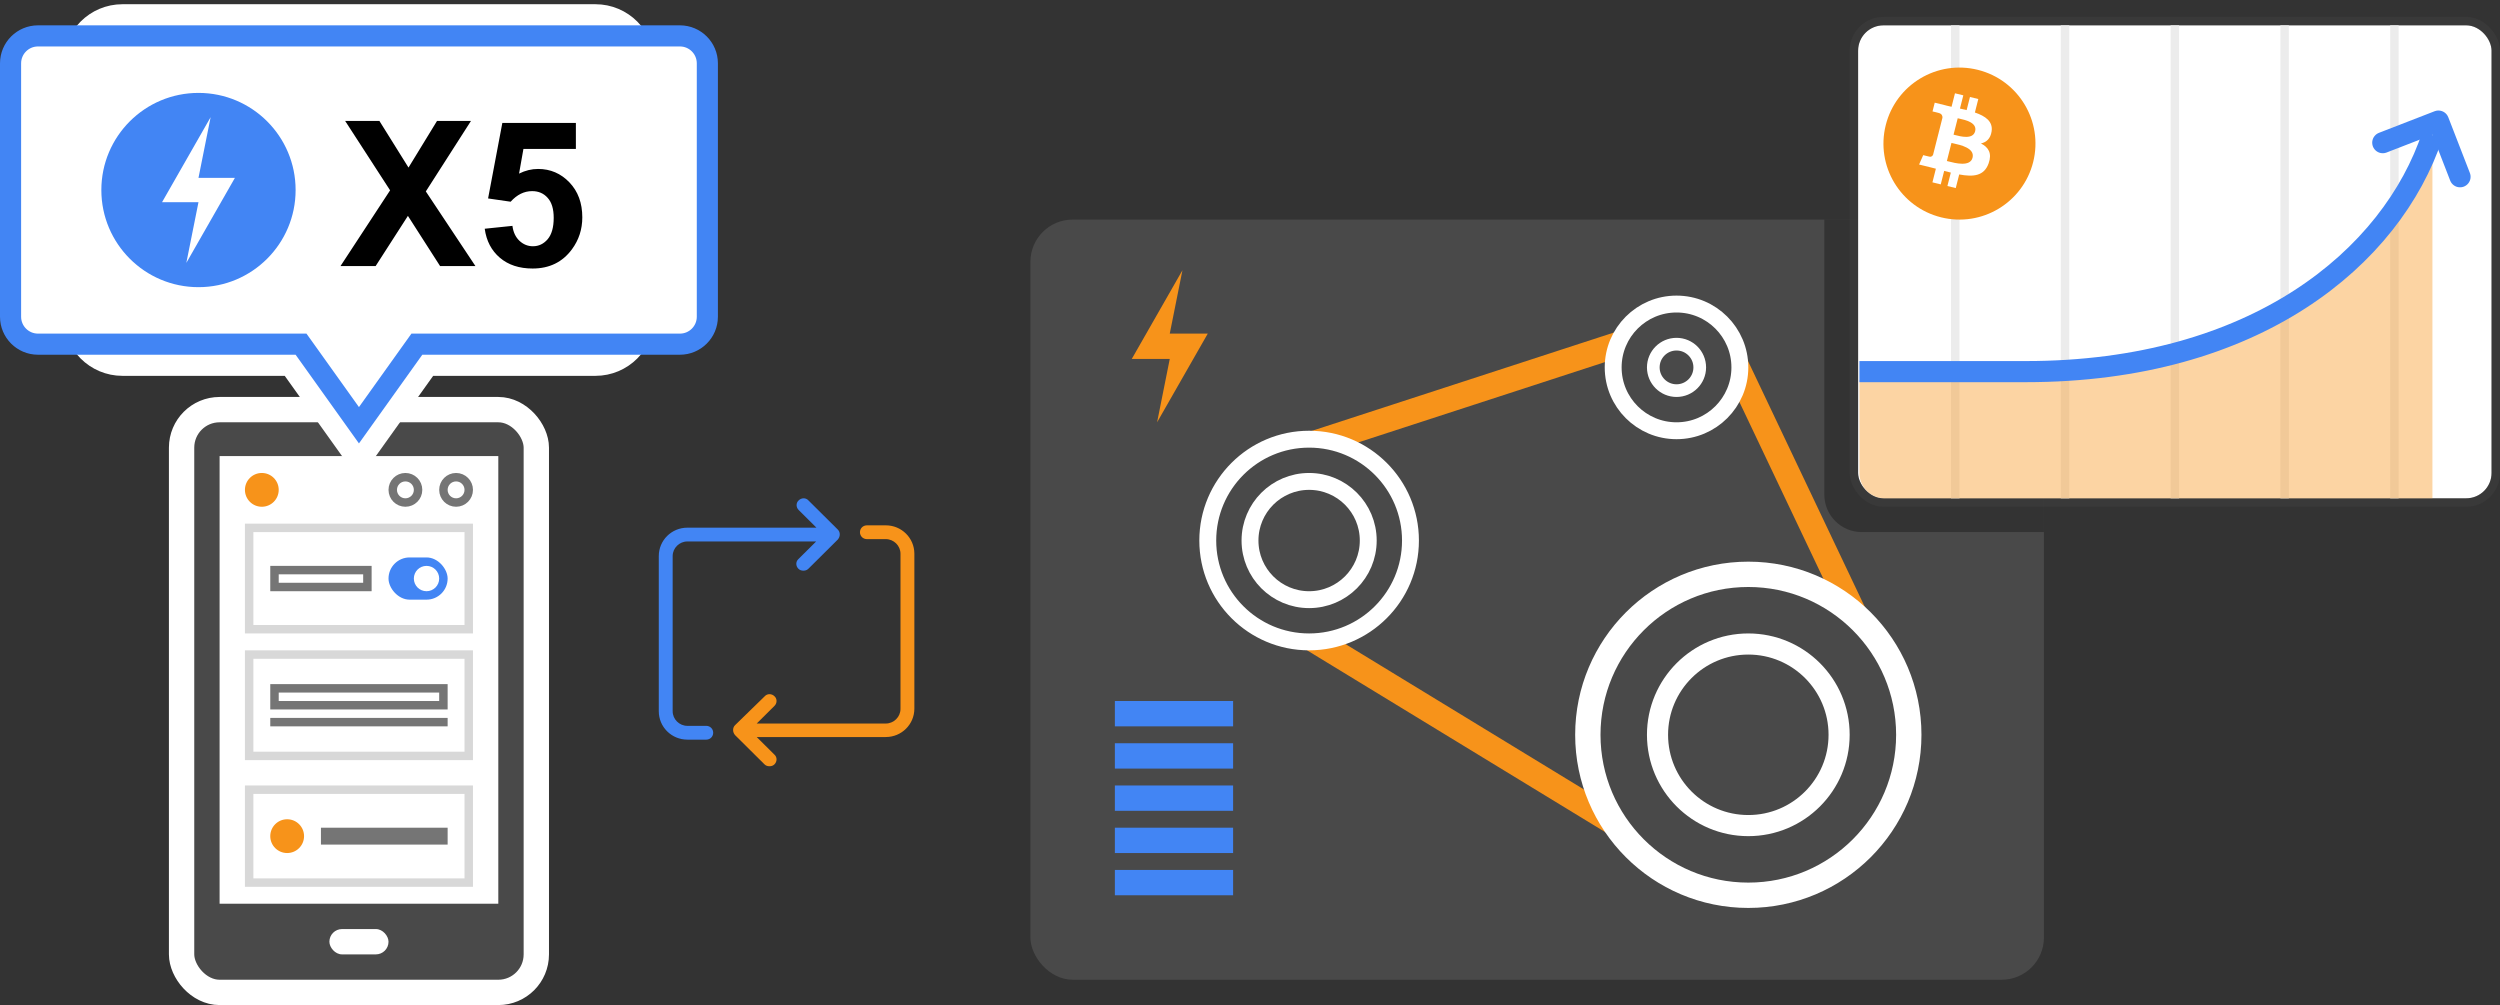 <svg width="296" height="119" viewBox="0 0 296 119" fill="none" xmlns="http://www.w3.org/2000/svg">
<rect x="0" y="0" width="296" height="119" fill="#333333" stroke="none"/>
<rect x="21.5" y="48.5" width="42" height="69" rx="4.5" fill="#494949" stroke="white" stroke-width="3"/>
<rect x="39" y="110" width="7" height="3" rx="1.5" fill="white"/>
<rect x="26" y="54" width="33" height="53" fill="white"/>
<circle cx="31" cy="58" r="2" fill="#F7931A"/>
<circle cx="34" cy="99" r="2" fill="#F7931A"/>
<circle cx="48" cy="58" r="1.5" stroke="#757575"/>
<circle cx="54" cy="58" r="1.5" stroke="#757575"/>
<rect x="29.5" y="62.5" width="26" height="12" stroke="#D8D8D8"/>
<rect x="46" y="66" width="7" height="5" rx="2.5" fill="#4285F4"/>
<circle cx="50.5" cy="68.5" r="1.5" fill="white"/>
<rect x="32.5" y="67.5" width="11" height="2" stroke="#757575"/>
<rect x="29.5" y="77.5" width="26" height="12" stroke="#D8D8D8"/>
<rect x="32.5" y="81.5" width="20" height="2" stroke="#757575"/>
<rect x="38" y="98" width="15" height="2" fill="#757575"/>
<rect x="32" y="85" width="21" height="1" fill="#757575"/>
<rect x="29.5" y="93.5" width="26" height="11" stroke="#D8D8D8"/>
<path d="M41.483 53.227L42.5 54.651L43.517 53.227L50.643 43.25H70.5C73.676 43.25 76.25 40.676 76.25 37.5V7.5C76.25 4.324 73.676 1.75 70.5 1.75H14.5C11.324 1.75 8.75 4.324 8.75 7.5V37.5C8.75 40.676 11.324 43.25 14.5 43.25H34.357L41.483 53.227Z" fill="white" stroke="white" stroke-width="2.5"/>
<path d="M50 40.75H49.357L48.983 41.273L42.5 50.349L36.017 41.273L35.643 40.75H35H4.5C2.705 40.75 1.25 39.295 1.25 37.5V7.5C1.25 5.705 2.705 4.25 4.5 4.25H80.5C82.295 4.25 83.75 5.705 83.75 7.5V37.5C83.75 39.295 82.295 40.75 80.5 40.75H50Z" fill="white" stroke="#4285F4" stroke-width="2.5"/>
<path d="M40.316 31.5L46.188 22.535L40.867 14.32H44.922L48.367 19.84L51.742 14.32H55.762L50.418 22.664L56.289 31.5H52.105L48.297 25.559L44.477 31.5H40.316ZM57.391 27.082L60.672 26.742C60.766 27.484 61.043 28.074 61.504 28.512C61.965 28.941 62.496 29.156 63.098 29.156C63.785 29.156 64.367 28.879 64.844 28.324C65.32 27.762 65.559 26.918 65.559 25.793C65.559 24.738 65.32 23.949 64.844 23.426C64.375 22.895 63.762 22.629 63.004 22.629C62.059 22.629 61.211 23.047 60.461 23.883L57.789 23.496L59.477 14.555H68.184V17.637H61.973L61.457 20.555C62.191 20.188 62.941 20.004 63.707 20.004C65.168 20.004 66.406 20.535 67.422 21.598C68.438 22.66 68.945 24.039 68.945 25.734C68.945 27.148 68.535 28.41 67.715 29.52C66.598 31.035 65.047 31.793 63.062 31.793C61.477 31.793 60.184 31.367 59.184 30.516C58.184 29.664 57.586 28.52 57.391 27.082Z" fill="black"/>
<path d="M23.5 11C17.149 11 12 16.149 12 22.5C12 28.851 17.149 34 23.5 34C29.851 34 35 28.851 35 22.5C35 16.149 29.851 11 23.5 11Z" fill="#4285F4"/>
<path fill-rule="evenodd" clip-rule="evenodd" d="M24.938 13.875L19.188 23.938H23.5L22.062 31.125L27.812 21.062H23.5L24.938 13.875Z" fill="white"/>
<rect x="122" y="26" width="120" height="90" rx="5" fill="#494949"/>
<path opacity="0.3" fill-rule="evenodd" clip-rule="evenodd" d="M216 26H242V63H220.433C217.985 63 216 61.015 216 58.567V26Z" fill="black"/>
<path fill-rule="evenodd" clip-rule="evenodd" d="M140 32L134 42.5H138.5L137 50L143 39.5H138.5L140 32Z" fill="#F7931A"/>
<rect x="132" y="103" width="14" height="3" fill="#4285F4"/>
<rect x="132" y="98" width="14" height="3" fill="#4285F4"/>
<rect x="132" y="93" width="14" height="3" fill="#4285F4"/>
<rect x="132" y="88" width="14" height="3" fill="#4285F4"/>
<rect x="132" y="83" width="14" height="3" fill="#4285F4"/>
<path fill-rule="evenodd" clip-rule="evenodd" d="M151 54L194 40H204L223 80L197 101L156 76L151 54Z" stroke="#F7931A" stroke-width="3"/>
<circle cx="155" cy="64" r="12" fill="#494949" stroke="white" stroke-width="2"/>
<circle cx="155" cy="64" r="7" fill="#494949" stroke="white" stroke-width="2"/>
<circle cx="198.5" cy="43.5" r="7.5" fill="#494949" stroke="white" stroke-width="2"/>
<circle cx="198.5" cy="43.5" r="2.75" fill="#494949" stroke="white" stroke-width="1.5"/>
<circle cx="207" cy="87" r="19" fill="#494949" stroke="white" stroke-width="3"/>
<circle cx="207" cy="87" r="10.75" fill="#494949" stroke="white" stroke-width="2.5"/>
<rect x="220" y="3" width="75" height="56" rx="3" fill="white"/>
<rect x="219.5" y="2.5" width="76" height="57" rx="3.5" stroke="#494949" stroke-opacity="0.3"/>
<rect x="231" y="3" width="1" height="56" fill="#ECECEC"/>
<path d="M240.731 19.177C239.528 23.999 234.645 26.933 229.822 25.731C225.001 24.529 222.067 19.645 223.27 14.824C224.471 10.002 229.355 7.067 234.176 8.269C238.998 9.471 241.933 14.355 240.731 19.177Z" fill="#F7931A"/>
<path fill-rule="evenodd" clip-rule="evenodd" d="M235.806 15.557C235.986 14.378 235.074 13.744 233.827 13.321L234.231 11.724L233.244 11.482L232.85 13.037C232.591 12.973 232.324 12.913 232.059 12.854L232.456 11.288L231.469 11.046L231.064 12.643C230.849 12.595 230.638 12.547 230.433 12.497L230.435 12.492L229.073 12.157L228.81 13.195C228.81 13.195 229.543 13.361 229.527 13.371C229.927 13.469 229.999 13.73 229.987 13.936L229.527 15.756C229.554 15.763 229.59 15.773 229.629 15.789L229.596 15.78L229.596 15.78C229.573 15.775 229.549 15.769 229.525 15.763L228.879 18.312C228.83 18.432 228.706 18.611 228.427 18.543C228.437 18.557 227.709 18.367 227.709 18.367L227.219 19.48L228.504 19.795C228.647 19.83 228.789 19.867 228.929 19.903C229.023 19.927 229.116 19.951 229.208 19.974L228.799 21.59L229.785 21.832L230.19 20.233C230.46 20.305 230.721 20.372 230.977 20.434L230.574 22.025L231.561 22.268L231.97 20.655C233.654 20.969 234.92 20.842 235.453 19.343C235.882 18.135 235.432 17.439 234.546 16.985C235.191 16.838 235.677 16.42 235.806 15.557ZM233.55 18.673C233.27 19.78 231.509 19.322 230.704 19.113C230.631 19.094 230.566 19.077 230.511 19.064L231.053 16.923C231.121 16.94 231.203 16.958 231.296 16.979C232.129 17.163 233.837 17.54 233.55 18.673ZM231.463 15.985C232.135 16.162 233.6 16.547 233.856 15.54C234.116 14.51 232.692 14.2 231.997 14.048C231.918 14.031 231.849 14.016 231.793 14.002L231.301 15.944C231.348 15.955 231.402 15.969 231.463 15.985Z" fill="white"/>
<rect x="244" y="3" width="1" height="56" fill="#ECECEC"/>
<rect x="257" y="3" width="1" height="56" fill="#ECECEC"/>
<rect x="270" y="3" width="1" height="56" fill="#ECECEC"/>
<rect x="283" y="3" width="1" height="56" fill="#ECECEC"/>
<path opacity="0.4" fill-rule="evenodd" clip-rule="evenodd" d="M223.156 59C221.499 59 220.156 57.657 220.156 56V45C220.156 45 237.231 45 239.864 45C267 45 283.633 30.555 288 16C288 28 288 59 288 59H223.156Z" fill="#F7931A"/>
<path d="M220.156 44C220.156 44 233.585 44 239.864 44C267 44 283.168 30.524 288 16" stroke="#4285F4" stroke-width="2.5"/>
<path d="M282.119 16.893L288.711 14.336L291.268 20.929" stroke="#4285F4" stroke-width="2.5" stroke-linecap="round" stroke-linejoin="round"/>
<path fill-rule="evenodd" clip-rule="evenodd" d="M90.514 90.496C90.678 90.659 90.875 90.724 91.105 90.724C91.335 90.724 91.533 90.659 91.697 90.496C92.026 90.169 92.026 89.647 91.697 89.353L89.594 87.265H104.876C106.749 87.265 108.261 85.763 108.261 83.903V65.562C108.261 63.701 106.749 62.2 104.876 62.2H102.641C102.181 62.2 101.819 62.559 101.819 63.016C101.819 63.473 102.181 63.832 102.641 63.832H104.876C105.829 63.832 106.618 64.615 106.618 65.562V83.936C106.618 84.882 105.829 85.666 104.876 85.666H89.594L91.697 83.577C92.026 83.251 92.026 82.728 91.697 82.435C91.368 82.108 90.842 82.108 90.547 82.435L87.03 85.861C86.866 86.025 86.8 86.22 86.8 86.449C86.8 86.677 86.899 86.873 87.03 87.036L90.514 90.496Z" fill="#F7931A"/>
<path fill-rule="evenodd" clip-rule="evenodd" d="M79.643 65.837V84.212C79.643 85.158 80.432 85.941 81.385 85.941H83.62C84.08 85.941 84.442 86.3 84.442 86.757C84.442 87.215 84.08 87.573 83.62 87.573H81.385C79.512 87.573 78 86.072 78 84.212V65.837C78 63.977 79.512 62.476 81.385 62.476H96.667L94.564 60.387C94.235 60.061 94.235 59.538 94.564 59.245C94.892 58.918 95.418 58.918 95.714 59.245L99.198 62.704C99.362 62.867 99.428 63.063 99.428 63.292C99.428 63.52 99.329 63.716 99.198 63.879L95.714 67.339C95.55 67.502 95.353 67.567 95.123 67.567C94.892 67.567 94.695 67.502 94.531 67.339C94.202 67.012 94.202 66.49 94.531 66.196L96.634 64.108H81.385C80.432 64.108 79.643 64.891 79.643 65.837V65.837Z" fill="#4285F4"/>
</svg>
